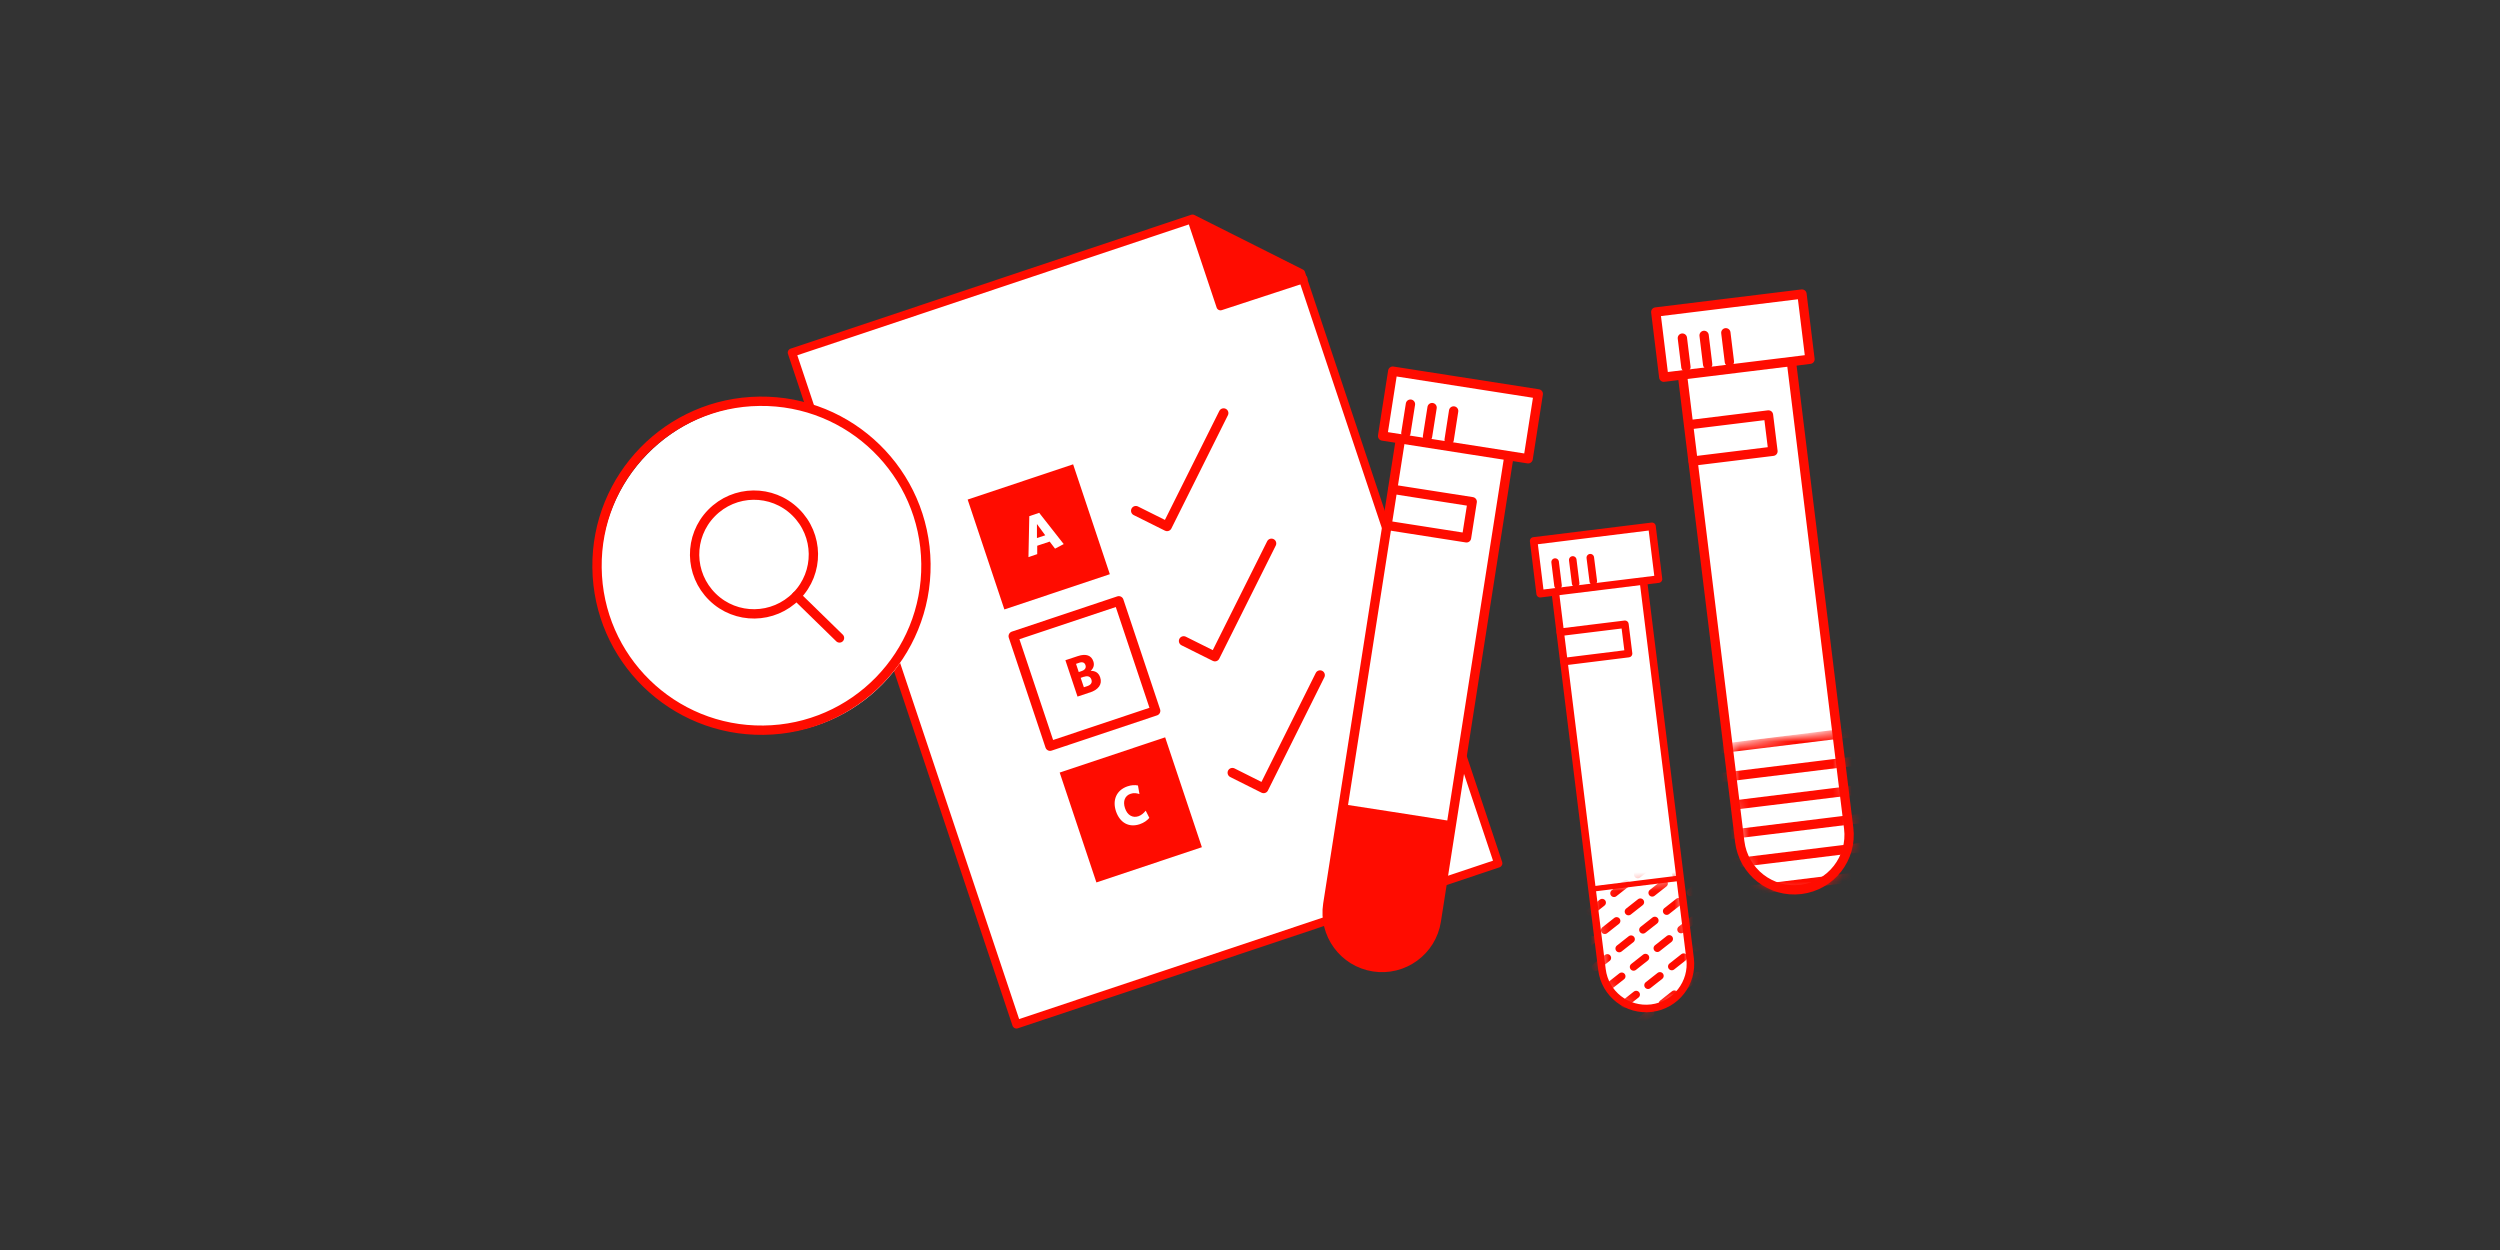 <svg width="268" height="134" viewBox="0 0 268 134" fill="none" xmlns="http://www.w3.org/2000/svg">
<rect x="0" y="0" width="268" height="134" fill="#333333" stroke="none"/>
<g clip-path="url(#clip0_3295_6407)">
<path d="M160.62 92.545L108.97 109.815L84.9 37.795L127.84 23.445L139.48 29.295L160.62 92.545Z" fill="white"/>
<path d="M160.76 92.975L109.11 110.235C108.88 110.315 108.621 110.185 108.541 109.955L84.471 37.945C84.391 37.715 84.52 37.455 84.751 37.375L127.69 23.025C127.8 22.985 127.931 22.995 128.031 23.045L139.671 28.895C139.781 28.945 139.86 29.045 139.89 29.155L161.031 92.405C161.111 92.635 160.98 92.895 160.75 92.975H160.76ZM109.25 109.245L160.051 92.265L139.11 29.615L127.811 23.935L85.471 38.085L109.25 109.245Z" fill="#FF0C00"/>
<path d="M130.841 32.825L127.891 24.005L139.731 29.915L130.841 32.825Z" fill="#FF0C00"/>
<path d="M139.871 30.335L130.981 33.245C130.751 33.325 130.491 33.195 130.421 32.965L127.471 24.145C127.411 23.975 127.471 23.785 127.601 23.665C127.741 23.545 127.931 23.525 128.091 23.605L139.921 29.505C140.081 29.585 140.181 29.755 140.171 29.935C140.161 30.115 140.041 30.265 139.871 30.325V30.335ZM131.131 32.265L138.561 29.825L128.671 24.885L131.131 32.255V32.265Z" fill="#FF0C00"/>
<path d="M115.038 49.775L103.732 53.553L107.669 65.333L118.974 61.554L115.038 49.775Z" fill="#FF0C00"/>
<path d="M112.54 58.054L111.19 58.504V59.404L110.25 59.724L110.34 55.334L111.4 54.974L114.03 58.325L113.1 58.815L112.53 58.065L112.54 58.054ZM111.17 57.674L112.05 57.384L111.16 56.174V57.684L111.17 57.674Z" fill="white"/>
<path d="M119.936 64.42L108.631 68.198L112.568 79.978L123.873 76.2L119.936 64.42Z" fill="white" stroke="#FF0C00" stroke-width="1.03" stroke-linecap="round" stroke-linejoin="round"/>
<path d="M116.82 74.235L115.51 74.675L114.21 70.775L115.541 70.335C116.431 70.035 117 70.265 117.21 70.905C117.35 71.325 117.191 71.675 116.921 71.915C117.391 71.915 117.76 72.085 117.94 72.615C118.19 73.365 117.75 73.935 116.82 74.245V74.235ZM115.7 71.045L115.35 71.165L115.641 72.045L115.96 71.935C116.32 71.815 116.46 71.575 116.36 71.295C116.27 71.035 116.06 70.925 115.69 71.045H115.7ZM116.2 72.545L115.85 72.665L116.19 73.675L116.551 73.555C116.941 73.425 117.11 73.185 117 72.855C116.89 72.525 116.62 72.415 116.2 72.555V72.545Z" fill="#FF0C00"/>
<path d="M124.904 79.041L113.599 82.819L117.535 94.599L128.841 90.82L124.904 79.041Z" fill="#FF0C00"/>
<path d="M122.18 88.355C121.01 88.745 120.05 88.195 119.63 86.965C119.23 85.755 119.69 84.695 120.87 84.295C121.28 84.155 121.65 84.135 121.99 84.205L122.15 85.125C121.86 85.025 121.54 84.975 121.2 85.095C120.59 85.295 120.35 85.895 120.6 86.635C120.85 87.395 121.42 87.705 122.03 87.505C122.35 87.395 122.59 87.185 122.82 86.905L123.21 87.675C122.96 87.965 122.64 88.195 122.18 88.355V88.355Z" fill="white"/>
<path d="M136.3 58.255L130.24 70.385L126.89 68.715" stroke="#FF0C00" stroke-width="1.03" stroke-linecap="round" stroke-linejoin="round"/>
<path d="M131.17 44.285L125.11 56.425L121.76 54.755" stroke="#FF0C00" stroke-width="1.03" stroke-linecap="round" stroke-linejoin="round"/>
<path d="M141.51 72.374L135.46 84.514L132.11 82.835" stroke="#FF0C00" stroke-width="1.03" stroke-linecap="round" stroke-linejoin="round"/>
<path d="M161.71 49.215L153.97 98.735C153.47 101.945 150.46 104.145 147.25 103.645C144.04 103.145 141.84 100.135 142.34 96.925L150.08 47.405" fill="white"/>
<path d="M161.71 49.215L153.97 98.735C153.47 101.945 150.46 104.145 147.25 103.645C144.04 103.145 141.84 100.135 142.34 96.925L150.08 47.405" stroke="#FF0C00" stroke-linecap="round" stroke-linejoin="round"/>
<path d="M164.903 42.225L149.302 39.788L148.216 46.743L163.816 49.181L164.903 42.225Z" fill="white" stroke="#FF0C00" stroke-linecap="round" stroke-linejoin="round"/>
<path d="M151.2 43.325L150.71 46.425" stroke="#FF0C00" stroke-linecap="round" stroke-linejoin="round"/>
<path d="M153.52 43.695L153.03 46.785" stroke="#FF0C00" stroke-linecap="round" stroke-linejoin="round"/>
<path d="M155.83 44.055L155.35 47.145" stroke="#FF0C00" stroke-linecap="round" stroke-linejoin="round"/>
<path d="M149.311 52.455L157.82 53.785L157.21 57.655L148.71 56.325" stroke="#FF0C00" stroke-linecap="round" stroke-linejoin="round"/>
<path d="M143.86 86.205L142.18 96.975C141.68 100.185 143.87 103.195 147.09 103.695C150.3 104.195 153.31 102.005 153.81 98.785L155.49 88.015C153.42 87.665 143.86 86.195 143.86 86.195V86.205Z" fill="#FF0C00"/>
<g clip-path="url(#clip1_3295_6407)">
<path d="M192.07 39.035L198.18 88.785C198.58 92.015 196.28 94.945 193.06 95.345C189.83 95.745 186.9 93.445 186.5 90.225L180.39 40.465" fill="white"/>
<path d="M192.07 39.035L198.18 88.785C198.58 92.015 196.28 94.945 193.06 95.345C189.83 95.745 186.9 93.445 186.5 90.225L180.39 40.465" stroke="#FF0C00" stroke-linecap="round" stroke-linejoin="round"/>
<path d="M193.171 31.524L177.499 33.448L178.357 40.435L194.029 38.511L193.171 31.524Z" fill="white" stroke="#FF0C00" stroke-linecap="round" stroke-linejoin="round"/>
<path d="M180.35 36.245L180.73 39.345" stroke="#FF0C00" stroke-linecap="round" stroke-linejoin="round"/>
<path d="M182.68 35.955L183.06 39.065" stroke="#FF0C00" stroke-linecap="round" stroke-linejoin="round"/>
<path d="M185.01 35.675L185.39 38.775" stroke="#FF0C00" stroke-linecap="round" stroke-linejoin="round"/>
<path d="M181.04 45.535L189.58 44.485L190.06 48.375L181.51 49.425" stroke="#FF0C00" stroke-linecap="round" stroke-linejoin="round"/>
<mask id="mask0_3295_6407" style="mask-type:luminance" maskUnits="userSpaceOnUse" x="185" y="78" width="14" height="18">
<path d="M185.35 79.835L186.68 90.654C187.08 93.885 190.01 96.174 193.24 95.775C196.47 95.374 198.76 92.445 198.36 89.215L197.03 78.394C194.94 78.624 185.35 79.825 185.35 79.825V79.835Z" fill="white"/>
</mask>
<g mask="url(#mask0_3295_6407)">
<path d="M180.4 80.745L202.23 78.064" stroke="#FF0C00" stroke-linecap="round" stroke-linejoin="round"/>
<path d="M180.77 83.814L202.61 81.135" stroke="#FF0C00" stroke-linecap="round" stroke-linejoin="round"/>
<path d="M181.15 86.884L202.99 84.194" stroke="#FF0C00" stroke-linecap="round" stroke-linejoin="round"/>
<path d="M181.53 89.944L203.36 87.264" stroke="#FF0C00" stroke-linecap="round" stroke-linejoin="round"/>
<path d="M181.9 93.014L203.74 90.335" stroke="#FF0C00" stroke-linecap="round" stroke-linejoin="round"/>
<path d="M182.28 96.085L204.12 93.394" stroke="#FF0C00" stroke-linecap="round" stroke-linejoin="round"/>
</g>
</g>
<g clip-path="url(#clip2_3295_6407)">
<path d="M176.2 62.505L181.18 102.765C181.5 105.375 179.65 107.755 177.04 108.075C174.43 108.395 172.05 106.545 171.73 103.935L166.75 63.675" fill="white"/>
<path d="M176.2 62.505L181.18 102.765C181.5 105.375 179.65 107.755 177.04 108.075C174.43 108.395 172.05 106.545 171.73 103.935L166.75 63.675" stroke="#FF0C00" stroke-width="0.81" stroke-linecap="round" stroke-linejoin="round"/>
<path d="M177.092 56.422L164.408 57.989L165.107 63.646L177.79 62.08L177.092 56.422Z" fill="white" stroke="#FF0C00" stroke-width="0.81" stroke-linecap="round" stroke-linejoin="round"/>
<path d="M166.71 60.255L167.02 62.765" stroke="#FF0C00" stroke-width="0.81" stroke-linecap="round" stroke-linejoin="round"/>
<path d="M168.6 60.025L168.91 62.535" stroke="#FF0C00" stroke-width="0.81" stroke-linecap="round" stroke-linejoin="round"/>
<path d="M170.48 59.785L170.8 62.305" stroke="#FF0C00" stroke-width="0.81" stroke-linecap="round" stroke-linejoin="round"/>
<path d="M167.27 67.775L174.19 66.925L174.58 70.065L167.66 70.925" stroke="#FF0C00" stroke-width="0.81" stroke-linecap="round" stroke-linejoin="round"/>
<mask id="mask1_3295_6407" style="mask-type:luminance" maskUnits="userSpaceOnUse" x="170" y="94" width="12" height="15">
<path d="M170.66 95.315L171.74 104.075C172.06 106.685 174.44 108.545 177.05 108.215C179.66 107.885 181.52 105.515 181.19 102.905L180.11 94.145C178.42 94.335 170.66 95.315 170.66 95.315Z" fill="white"/>
</mask>
<g mask="url(#mask1_3295_6407)">
<path d="M165.39 101.775L179.38 90.745" stroke="#FF0C00" stroke-width="0.81" stroke-linecap="round" stroke-linejoin="round" stroke-dasharray="1.62 1.62"/>
<path d="M166.939 103.735L180.919 92.715" stroke="#FF0C00" stroke-width="0.81" stroke-linecap="round" stroke-linejoin="round" stroke-dasharray="1.62 1.62"/>
<path d="M168.49 105.695L182.47 94.675" stroke="#FF0C00" stroke-width="0.81" stroke-linecap="round" stroke-linejoin="round" stroke-dasharray="1.62 1.62"/>
<path d="M170.03 107.665L184.02 96.645" stroke="#FF0C00" stroke-width="0.81" stroke-linecap="round" stroke-linejoin="round" stroke-dasharray="1.62 1.62"/>
<path d="M171.58 109.625L185.57 98.605" stroke="#FF0C00" stroke-width="0.81" stroke-linecap="round" stroke-linejoin="round" stroke-dasharray="1.62 1.62"/>
<path d="M173.13 111.595L187.12 100.565" stroke="#FF0C00" stroke-width="0.81" stroke-linecap="round" stroke-linejoin="round" stroke-dasharray="1.62 1.62"/>
</g>
<path d="M180.12 94.135L170.65 95.305" stroke="#FF0C00" stroke-width="0.58" stroke-linecap="round" stroke-linejoin="round"/>
</g>
<path fill-rule="evenodd" clip-rule="evenodd" d="M99.632 60.796C99.751 70.536 91.951 78.526 82.211 78.636C72.471 78.746 64.481 70.956 64.371 61.216C64.251 51.476 72.051 43.486 81.791 43.376C91.531 43.256 99.522 51.056 99.632 60.796Z" fill="white"/>
<path d="M99.261 60.436C99.381 70.176 91.581 78.166 81.841 78.276C72.101 78.396 64.111 70.596 64.001 60.856C63.881 51.116 71.681 43.126 81.421 43.016C91.161 42.896 99.151 50.696 99.261 60.436Z" stroke="#FF0C00" stroke-linecap="round" stroke-linejoin="round"/>
<path d="M85.274 54.889C87.794 57.349 87.844 61.379 85.384 63.889C82.924 66.399 78.894 66.459 76.384 63.999C73.864 61.539 73.814 57.509 76.274 54.999C78.734 52.479 82.764 52.429 85.274 54.889Z" stroke="#FF0C00" stroke-linecap="round" stroke-linejoin="round"/>
<path d="M85.384 63.889L89.994 68.389" stroke="#FF0C00" stroke-linecap="round" stroke-linejoin="round"/>
</g>
<defs>
<clipPath id="clip0_3295_6407">
<rect width="268" height="134" fill="white"/>
</clipPath>
<clipPath id="clip1_3295_6407">
<rect width="27.62" height="65.57" fill="white" transform="translate(177 31.015)"/>
</clipPath>
<clipPath id="clip2_3295_6407">
<rect width="23.52" height="55.98" fill="white" transform="translate(164 56.015)"/>
</clipPath>
</defs>
</svg>
